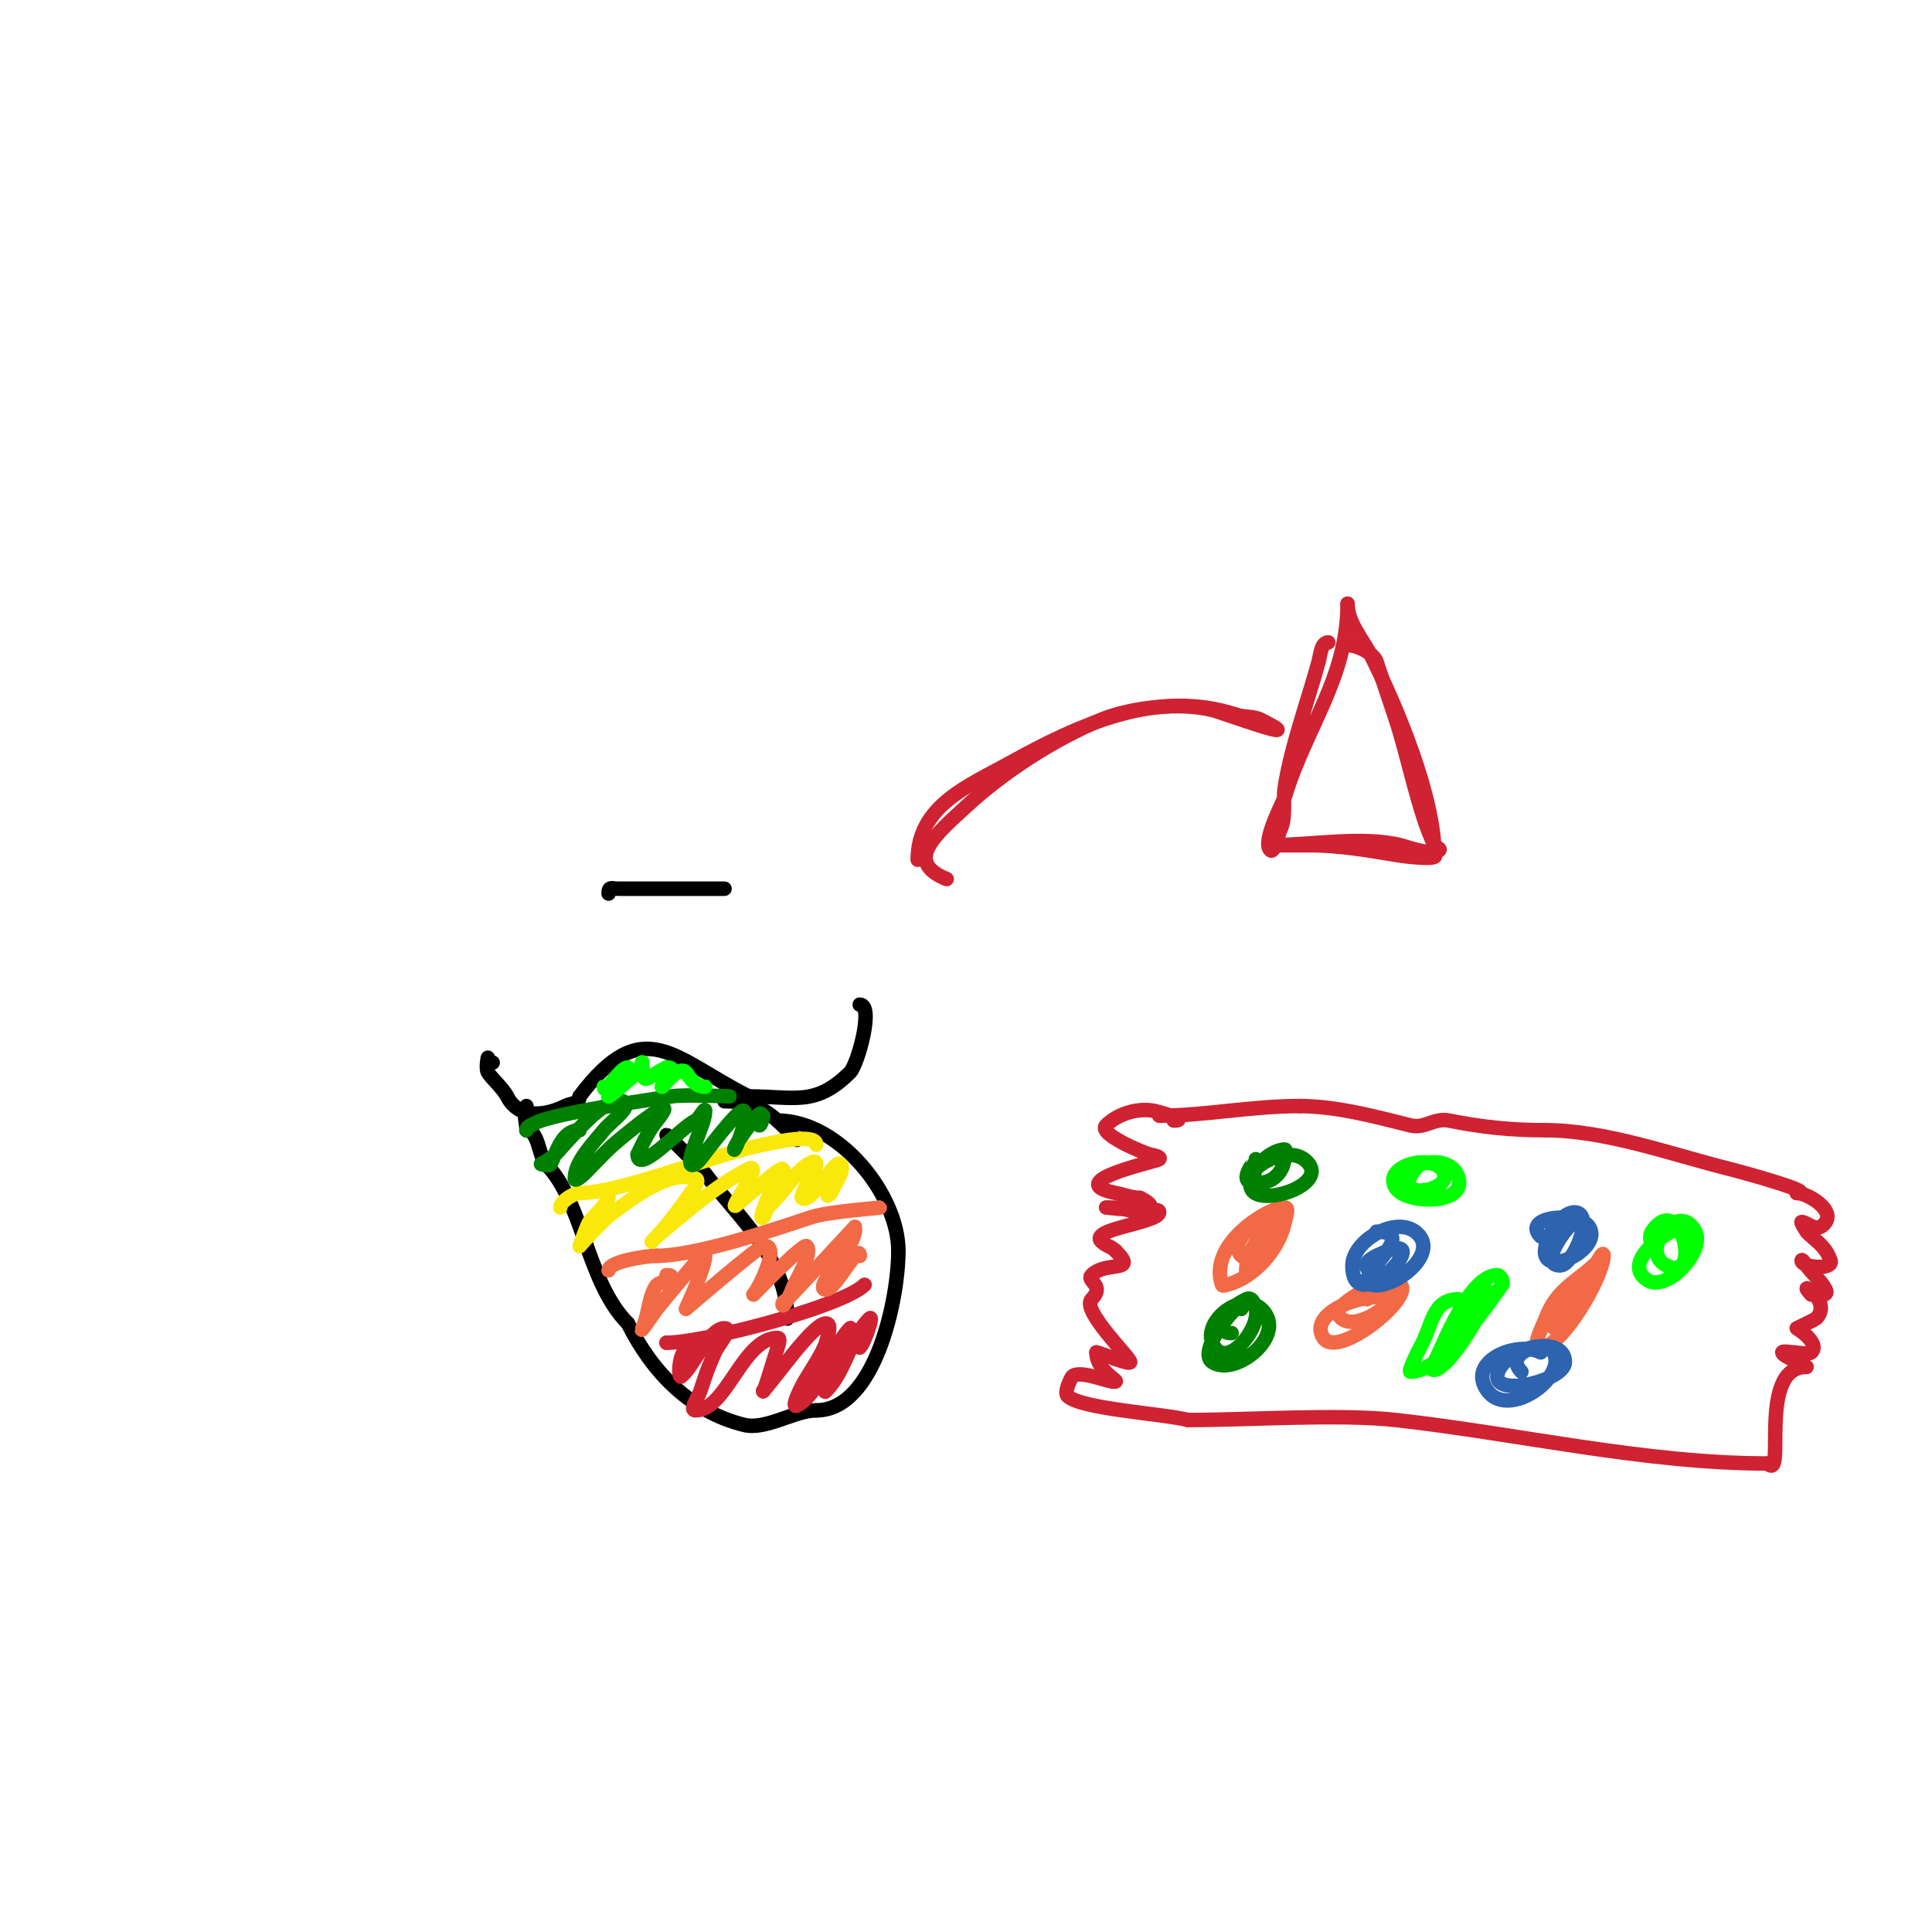 <svg viewBox='0 0 400 400' version='1.1' xmlns='http://www.w3.org/2000/svg' xmlns:xlink='http://www.w3.org/1999/xlink'><g fill='none' stroke='#000000' stroke-width='3' stroke-linecap='round' stroke-linejoin='round'><path d='M102,220c-1.333,0 -1,-1 -1,-1c0,0 -0.447,2.106 0,3c0.456,0.913 3.191,3.382 4,5c2.418,4.836 8.101,3.949 12,2c1.232,-0.616 3,-0.456 3,-2'/><path d='M120,227c13.229,-17.638 19.552,-7.724 35,0'/><path d='M155,227c9.541,0 13.835,2.165 21,-5c1.571,-1.571 5.037,-14 2,-14'/><path d='M161,232c12.675,0 25,15.284 25,27'/><path d='M186,259c0,10.005 -4.813,33 -17,33'/><path d='M169,292c-4.489,0 -10.442,4.14 -15,3c-10.996,-2.749 -18.866,-10.733 -24,-21'/><path d='M130,274c-8.534,-8.534 -9.266,-25.266 -17,-33c-1.39,-1.39 -1.479,-7 -4,-7'/><path d='M109,234c0,-1.667 -0.745,-3.509 0,-5'/><path d='M165,236c-4.889,-4.889 -7.282,-8 -15,-8'/><path d='M138,235c0.198,0 7.128,6.837 8,8c6.756,9.008 17,17.512 17,30'/><path d='M126,185c0,-1.567 0.667,-1 2,-1c7.333,0 14.667,0 22,0'/><path d='M150,184'/></g>
<g fill='none' stroke='#cf2233' stroke-width='3' stroke-linecap='round' stroke-linejoin='round'><path d='M179,266c-4.481,4.481 -33.285,12 -41,12'/><path d='M138,278l0,0'/><path d='M143,279c-2.616,0 -2.644,6.483 -2,6c2.502,-1.877 5.742,-10 9,-10c1.795,0 -1.271,3.36 -2,5c-1.594,3.587 -1.9,4.701 -3,8c-0.435,1.304 -2.374,4 -1,4c6.439,0 9.771,-15 17,-15c0.667,0 0.211,1.368 0,2c-0.729,2.188 -3,9.94 -3,9'/><path d='M158,288c2.241,-2.241 10.293,-14 13,-14c1.333,0 0.366,2.718 0,4c-0.642,2.247 -4.137,7.274 -5,9c-0.615,1.229 -2.229,4.615 -1,4c4.907,-2.454 7.06,-12.06 11,-16c0.85,-0.85 -2.403,8.806 -3,10c-0.537,1.075 -2.85,3.85 -2,3c4.096,-4.096 5.011,-11.011 9,-15c1.011,-1.011 -0.922,4.922 -2,6'/><path d='M178,279'/></g>
<g fill='none' stroke='#f26946' stroke-width='3' stroke-linecap='round' stroke-linejoin='round'><path d='M182,250c1.656,0 -10.284,0.761 -14,2c-8.193,2.731 -23.97,8 -32,8'/><path d='M136,260c-2.442,0 -10,1.243 -10,3'/><path d='M138,264c2.931,0 -1.839,1.785 -2,2c-1.723,2.298 -1.709,6.418 -3,9c-0.745,1.491 2,-2.667 3,-4c0.694,-0.926 10,-12 10,-12c0,0 0,0.667 0,1c0,2.455 -4,11 -4,11c0,0 14.831,-12.766 16,-13c3.815,-0.763 -0.886,8.886 -2,10'/><path d='M156,268c1.338,-1.338 10.37,-10.63 11,-10c1.431,1.431 -2.425,7.274 -3,9c-0.38,1.14 -2,4.202 -2,3c0,-0.471 0.667,-0.667 1,-1c1.67,-1.67 14,-15 14,-15c0,0 0.065,0.673 0,1c-0.527,2.635 -2.438,4.813 -4,7c-1.043,1.461 -3.795,5 -2,5c2.021,0 7,-10.04 7,-7'/><path d='M178,260c-0.333,0 -0.667,0 -1,0'/></g>
<g fill='none' stroke='#fae80b' stroke-width='3' stroke-linecap='round' stroke-linejoin='round'><path d='M169,237c0,-2.535 -9.213,-0.357 -11,0c-10.308,2.062 -29.456,10 -38,10'/><path d='M120,247c-1.119,0 -4,1.701 -4,3'/><path d='M126,248c-0.955,1.909 -2.667,3.333 -4,5c-0.345,0.431 -2,5 -2,5c0,0 4.331,-5.059 7,-7c4.02,-2.924 11.521,-8.826 17,-7c1,0.333 -0.387,2.142 -1,3c-2.375,3.324 -5.084,7.084 -8,10c-0.333,0.333 0.642,-0.693 1,-1c1.977,-1.694 3.985,-3.351 6,-5c3.984,-3.259 8.365,-6.683 13,-9c3.579,-1.79 -5.621,10.621 -2,7'/><path d='M153,249c1.119,-0.746 8.514,-7.486 9,-7c1.581,1.581 -2,4 -3,6c-0.615,1.229 -1.972,4.972 -1,4c0.527,-0.527 0.473,-1.473 1,-2c2.173,-2.173 4.08,-4.6 6,-7c0.931,-1.164 4,-3.491 4,-2c0,0.927 -3.425,6.575 -3,7c1.753,1.753 6.81,-8.19 8,-7c1.714,1.714 -4.603,8.603 -2,6'/><path d='M172,247l1,-2'/></g>
<g fill='none' stroke='#008000' stroke-width='3' stroke-linecap='round' stroke-linejoin='round'><path d='M151,227c0.701,0 -9.33,-0.445 -12,0c-4.268,0.711 -26.707,3.707 -29,6'/><path d='M110,233c-0.471,0 -1,0.529 -1,1'/><path d='M120,234c-3.626,0 -4.695,4.389 -6,7c-0.298,0.596 -2,0 -2,0c0,0 2.15,-1.15 3,-2c1.825,-1.825 10.584,-12.708 14,-11c2.15,1.075 -2.498,4.123 -4,6c-2.108,2.635 -6,6.498 -6,10c0,0.745 1.473,-0.473 2,-1c2,-2 3.898,-4.108 6,-6c1.637,-1.474 14.942,-12.428 9,-5c-0.751,0.938 -1.404,1.956 -2,3c-0.74,1.294 -1.333,2.667 -2,4'/><path d='M132,239c0,4.437 8.82,-5.41 12,-7c0.843,-0.422 2,-2.943 2,-2c0,2.856 -3.788,9.425 -3,11c0.333,0.667 1.534,-0.418 2,-1c0.428,-0.536 8.112,-10.888 9,-10c1.209,1.209 -2,8.676 -2,8c0,-1.225 7.585,-11.171 5,-6'/><path d='M157,232c0,2.414 1,-0.195 1,-1'/></g>
<g fill='none' stroke='#00FF00' stroke-width='3' stroke-linecap='round' stroke-linejoin='round'><path d='M125,225c0,2.185 3.246,-4 5,-4c0.405,0 -4.808,6 -4,6c0.425,0 5.676,-4.757 6,-5c0.596,-0.447 1,-2.745 1,-2c0,5.366 0.602,3.199 5,1'/><path d='M138,221c3.121,0 -1,3.097 -1,4c0,0.428 3.412,-4.588 5,-3c0.527,0.527 1.561,3 4,3'/></g>
<g fill='none' stroke='#cf2233' stroke-width='3' stroke-linecap='round' stroke-linejoin='round'><path d='M196,182c-9.088,-3.635 -2.054,-9.412 4,-15c7.806,-7.206 18.152,-13.896 28,-18c6.104,-2.544 16.359,-3.66 23,-2c2.354,0.588 21.131,7.565 10,2c-1.52,-0.76 -3.388,-0.463 -5,-1'/><path d='M256,148c-16.413,-5.471 -32.757,2.087 -47,10c-8.414,4.675 -19,8.792 -19,20'/><path d='M275,133c-1.491,0 -1.608,2.562 -2,4c-2.248,8.242 -5.71,17.617 -7,26c-0.459,2.983 0.35,6.3 -1,9c-0.218,0.435 -1.142,4.858 -2,4c-1.762,-1.762 2.714,-10.048 3,-11c4.27,-14.233 13,-24.574 13,-40'/><path d='M279,125c0,3.969 3.196,7.391 5,11c5.311,10.623 13,29.072 13,41'/><path d='M297,177c1.066,1.066 -5.018,0.497 -8,0c-6.042,-1.007 -11.853,-2 -18,-2c-1.404,0 -9.622,0 -8,0'/><path d='M263,175c8.162,0 19.079,-1.98 27,0c1.177,0.294 6.682,2.318 8,1c0.333,-0.333 -0.789,-0.578 -1,-1c-3.227,-6.455 -5.52,-18.559 -8,-26'/><path d='M289,149c-1.334,-4.003 -2.716,-8.149 -4,-12c-0.855,-2.565 -7,-4.378 -7,-3'/><path d='M243,232c3.514,0 -3.304,-1.861 -4,-2c-3.582,-0.716 -7.706,0.706 -10,3c-1.793,1.793 7.804,5.701 9,6c0.723,0.181 2.527,0.473 2,1c-0.483,0.483 -20.666,4.667 -9,7c1.667,0.333 3.3,1 5,1'/><path d='M236,248c7.574,3.787 -7,2 -7,2c0,0 0.667,0 1,0c2.503,0 4.497,1 7,1c1,0 3,-1 3,0c0,2.171 -14.569,3.431 -12,6c1.029,1.029 1.971,0.971 3,2'/><path d='M231,259c4.735,4.735 -1.947,1.947 -5,5c-1.228,1.228 2.929,2.071 0,5c-2.219,2.219 8,12.034 8,13c0,0.73 -6.446,-2 -7,-2'/><path d='M227,280c0,3.591 4.291,5.709 4,6c-0.6,0.6 -7.407,-2.593 -9,-1c-0.231,0.231 -1.743,3.257 -1,4c2.724,2.724 19.542,3.635 25,5'/><path d='M246,294c12.622,0 31.195,-1.312 43,0c25.159,2.795 51.523,9 77,9'/><path d='M366,303c3.936,3.936 -2.335,-20 8,-20'/><path d='M374,283c-0.728,-0.728 -5,-2.161 -5,-3c0,-0.567 5.326,0.674 6,0c1.965,-1.965 -3,-5 -3,-5c0,0 3.841,-1.841 4,-2c3.713,-3.713 -4.644,-8.644 -1,-5'/><path d='M375,268c0.783,0 3.82,0.641 3,-1c-0.918,-1.836 -2.88,-3.321 -4,-5c-0.261,-0.392 -1,-1.471 -1,-1c0,1.45 6.663,1.988 6,0c-0.998,-2.995 -3.086,-4.086 -5,-6c-0.01,-0.01 -1.225,-2 -1,-2c1.295,0 3.246,2.632 5,0c1.795,-2.692 -3.922,-6 -6,-6'/><path d='M372,247c4.411,0 -11.229,-4.307 -14,-5c-11.742,-2.936 -25.625,-8 -38,-8'/><path d='M320,234c-7.205,0 -13.266,-0.653 -20,-2c-3.12,-0.624 -4.969,1.758 -8,1c-7.484,-1.871 -15.346,-4 -23,-4'/><path d='M269,229c-9.934,0 -19.712,2 -29,2'/></g>
<g fill='none' stroke='#f26946' stroke-width='3' stroke-linecap='round' stroke-linejoin='round'><path d='M265,251c3.577,-3.577 -15.491,4.526 -12,15c0.105,0.316 0.677,0.081 1,0c5.6,-1.4 10.865,-7.325 12,-13c0.196,-0.981 1,-3 0,-3c-2.402,0 -12.466,6.534 -9,10c3.327,3.327 10.529,-11.529 6,-7'/><path d='M263,253c-2.143,2.857 -5,6.414 -5,10'/><path d='M331,261c-4.468,4.468 -8.603,5.607 -11,12c-0.712,1.898 -3.028,6 -1,6c4.508,0 13,-14.934 13,-19c0,-1.667 -1.915,2.735 -3,4c-2,2.333 -4.789,4.175 -6,7c-0.541,1.263 -2.374,4 -1,4c3.305,0 4.619,-9 7,-9'/><path d='M289,269c-6.129,-2.043 -18.464,2.805 -15,8c3.001,4.502 18.699,-8.301 16,-11c-2.665,-2.665 -13.879,4.242 -13,6c3.137,6.273 18.323,-7.441 8,-4c-0.707,0.236 -1.473,0.473 -2,1'/><path d='M283,269'/></g>
<g fill='none' stroke='#00FF00' stroke-width='3' stroke-linecap='round' stroke-linejoin='round'><path d='M302,269c-5.574,0 -5.371,5.4 -8,10c-0.123,0.214 -2.566,5 -2,5c6.602,0 15.692,-13.369 19,-18c0.427,-0.598 -0.368,-2 -1,-2c-5.749,0 -11.117,14.234 -13,18c-0.211,0.422 -1.211,0.578 -1,1c2.606,5.212 18.65,-24.58 9,-13c-1.067,1.28 -2.031,2.644 -3,4c-0.699,0.978 -1.333,2 -2,3'/><path d='M300,277c-0.333,0.667 -0.667,1.333 -1,2'/><path d='M294,241c-7.898,7.898 6.355,6.065 5,2c-1.546,-4.637 -13.178,-1.767 -10,3c2.187,3.28 14.382,3.53 13,-2c-1.929,-7.717 -20.045,-0.348 -7,4'/><path d='M295,248l1,0'/><path d='M349,254c-3.015,0 -13.705,7.196 -8,11c4.024,2.683 12.06,-5.88 10,-10c-3.409,-6.817 -11.893,4.054 -6,7c7.645,3.823 2.873,-15.809 -3,-7c-0.74,1.109 0,2.667 0,4'/></g>
<g fill='none' stroke='#008000' stroke-width='3' stroke-linecap='round' stroke-linejoin='round'><path d='M257,271c2.416,-4.833 -9.891,8.406 -6,11c4.497,2.998 14.521,-4.719 11,-10c-3.842,-5.764 -12.935,1.163 -11,6c2.521,6.301 10.042,-2.833 9,-7c-0.205,-0.819 -0.677,-2.662 -2,-2c-2.523,1.261 -3.14,2.14 -5,4'/><path d='M253,273c0,1.87 -0.116,3 2,3'/><path d='M260,240c0,0.108 -4.26,5 0,5c3.836,0 6,-2.581 6,-6c0,-0.333 0.333,-1 0,-1c-3.105,0 -8.102,4.694 -7,8c1.341,4.024 15.482,-0.358 12,-5c-2.659,-3.545 -8.528,-1.472 -11,1c-0.707,0.707 0,4 0,3'/></g>
<g fill='none' stroke='#2d63af' stroke-width='3' stroke-linecap='round' stroke-linejoin='round'><path d='M285,255c9.65,0 -5.656,9.836 -1,11c4.512,1.128 14.69,-6.733 9,-11c-4.312,-3.234 -13,2.028 -13,7c0,12.511 19.579,-9.289 5,-2'/><path d='M285,260c-2.857,1.428 -2.857,2.572 0,4'/><path d='M319,280c-5.044,-2.522 -15.541,1.945 -11,8c4.116,5.488 15.036,-1.82 14,-7c-1.031,-5.156 -12,-0.313 -12,4c0,4.211 14,0.777 14,-3c0,-6.071 -13.704,-2.704 -9,2'/><path d='M326,253c-1.628,0.814 -7.647,9 -3,9c2.779,0 7.266,-11 3,-11c-3.21,0 -6.848,6.455 -6,9c1.26,3.78 11.785,-1.823 9,-6c-2.188,-3.283 -14.172,-2.172 -10,2'/></g>
</svg>